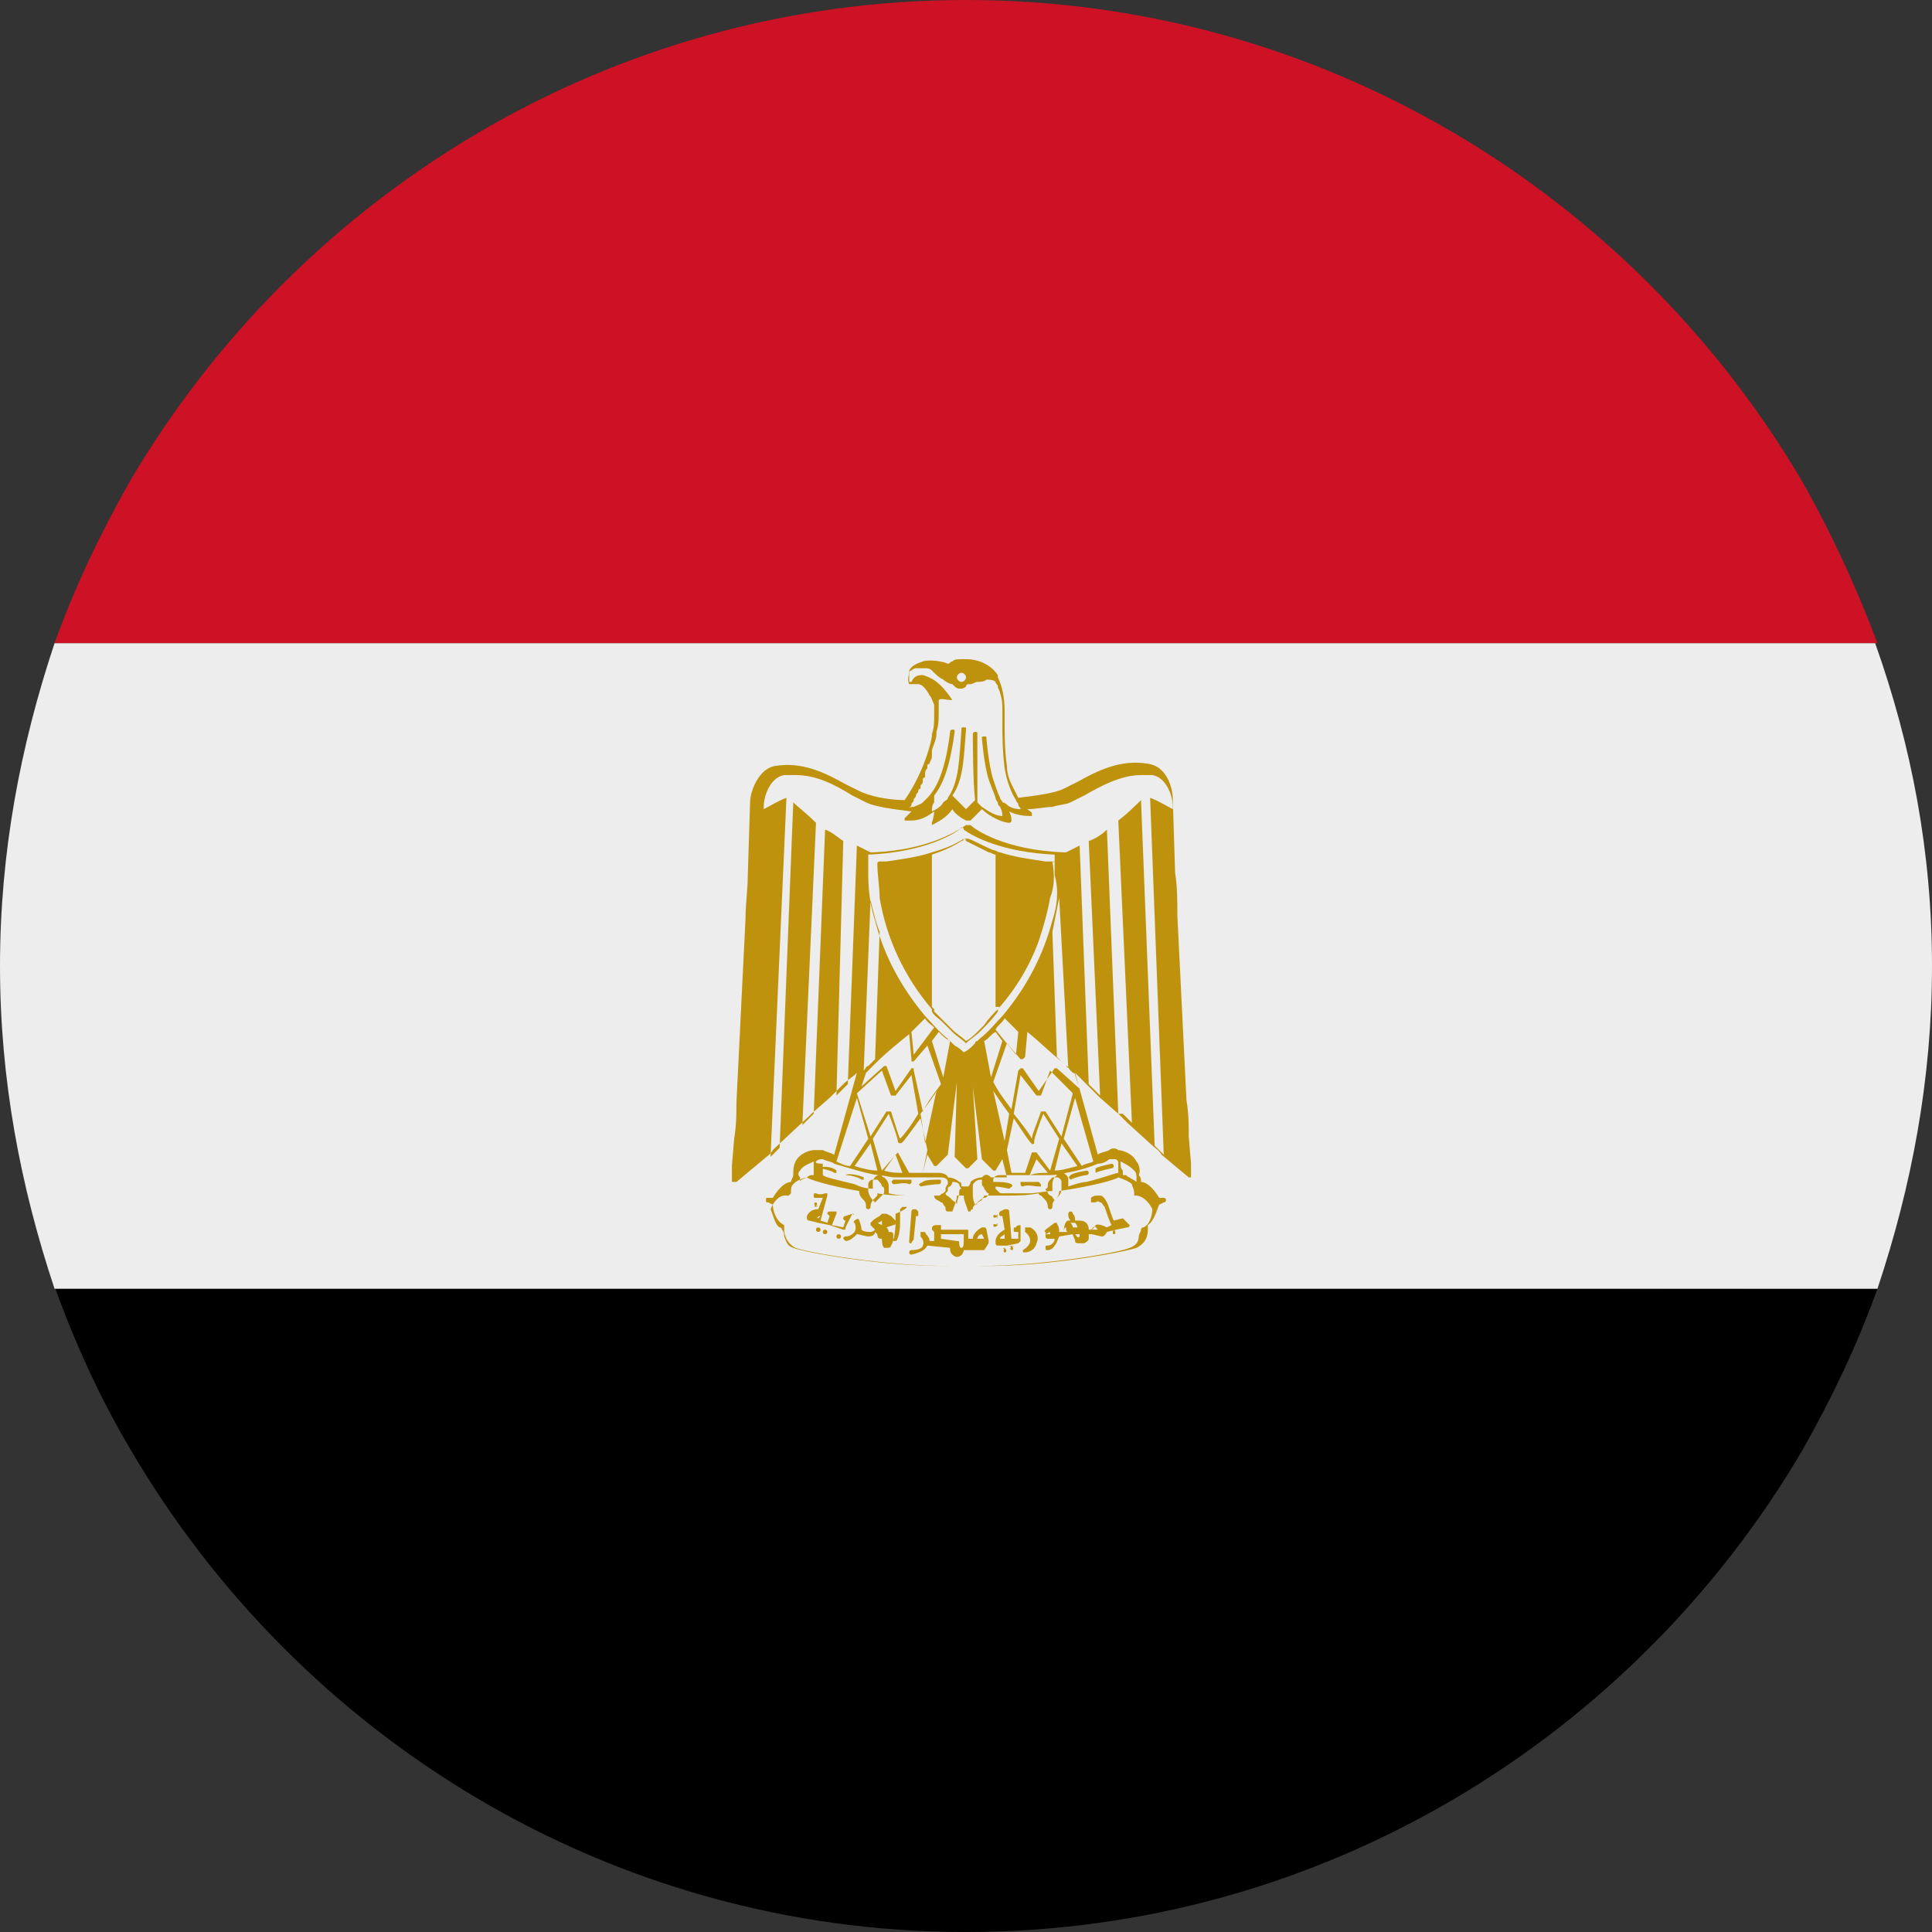 <?xml version="1.0" encoding="utf-8"?>
<!-- Generator: Adobe Illustrator 28.3.0, SVG Export Plug-In . SVG Version: 6.00 Build 0)  -->
<svg version="1.1" id="Ebene_1" xmlns="http://www.w3.org/2000/svg" xmlns:xlink="http://www.w3.org/1999/xlink" x="0px" y="0px"
	 width="85px" height="85px" viewBox="0 0 85 85" style="enable-background:new 0 0 85 85;" xml:space="preserve">
<rect x="0" y="0" width="85" height="85" fill="#333333" stroke="none"/>
<style type="text/css">
	.st0{fill:#CD1225;}
	.st1{fill:#EDEDED;}
	.st2{fill:#BF920D;}
</style>
<g id="XMLID_4365_">
	<g id="XMLID_4452_">
		<path id="XMLID_4455_" class="st0" d="M82.6,28.3H2.4c0.9-2.5,2-4.8,3.3-7.1C13.1,8.6,26.8,0,42.5,0s29.4,8.6,36.8,21.2
			C80.6,23.5,81.7,25.9,82.6,28.3z"/>
		<path id="XMLID_4454_" d="M82.6,56.7c-0.9,2.5-2,4.8-3.3,7.1C71.9,76.4,58.2,85,42.5,85S13.1,76.4,5.7,63.7
			c-1.3-2.2-2.4-4.6-3.3-7.1L82.6,56.7L82.6,56.7z"/>
		<path id="XMLID_4453_" class="st1" d="M85,42.5c0,5-0.9,9.7-2.4,14.2H2.4C0.9,52.2,0,47.5,0,42.5s0.9-9.7,2.4-14.2h80.1
			C84.1,32.8,85,37.5,85,42.5z"/>
	</g>
	<g id="XMLID_4366_">
		<path id="XMLID_4448_" class="st2" d="M37.5,53.4L37.5,53.4l-0.3,0.1c-0.1,0-0.1,0.1-0.1,0.1c0,0.1,0.1,0.1,0.1,0.1L37.1,54
			l-0.5-0.1l0.2-0.5v-0.1h-0.1h-0.2c-0.1,0-0.1,0.1-0.1,0.1l0.1,0.1l-0.1,0.3l-0.3-0.1l0.3-1.1v-0.1h-0.1c0,0-0.2,0.1-0.4,0
			c-0.1,0-0.1,0-0.1,0.1s0,0.1,0.1,0.1s0.2,0,0.3,0L36,53.2c-0.4,0-0.5,0.3-0.5,0.3v0.1c0,0,0,0.1,0.1,0.1l0.4,0.1l0,0l0,0l0.5,0.1
			l0,0l0,0l0,0l0.6,0.2l0,0c0.1,0,0.1,0,0.1-0.1L37.5,53.4C37.6,53.5,37.6,53.4,37.5,53.4z M36,53.6L36,53.6c-0.1,0,0-0.1,0.1-0.1
			L36,53.6z"/>
		<path id="XMLID_4444_" class="st2" d="M39.9,53.1c0,0-0.1,0-0.2,0l-0.1,0.1c0,0,0,0,0,0.1v0.5c0,0.4-0.1,0.8-0.2,0.8h-0.1
			c0,0,0-0.1,0-0.2c0,0,0,0,0-0.1s-0.1-0.1-0.2-0.1l0,0c0,0,0-0.1-0.1-0.2l0.3-0.1c0,0,0.1,0,0.1-0.1v-0.1l-0.2-0.2L39,53.4
			c0,0,0,0-0.1,0h-0.1l-0.1,0.1c0,0-0.2,0.1-0.3,0.2l-0.1,0.1v0.1l0.2,0.2c0,0-0.1,0.1-0.2,0.1c-0.1,0-0.3,0-0.4-0.1
			c0-0.2-0.1-0.4-0.1-0.4c0-0.1-0.1-0.1-0.2,0c0,0-0.1,0.1,0,0.1c0,0,0.1,0.2,0,0.4c-0.1,0.1-0.2,0.2-0.4,0.2
			c-0.1,0-0.1,0.1-0.1,0.1l0.1,0.1l0,0c0.2,0,0.4-0.2,0.5-0.3c0.1,0,0.4,0.1,0.5,0.1c0.2,0,0.3-0.1,0.3-0.2l0.1,0.1
			c0,0.2,0.1,0.2,0.2,0.2l0,0c0,0.1,0,0.3,0.1,0.4H39c0.1,0,0.2,0,0.2-0.1c0.1-0.1,0.2-0.6,0.2-1v-0.4l0,0
			C39.9,53.2,39.9,53.1,39.9,53.1z M38.8,53.9l-0.2-0.1c0.1,0,0.2-0.1,0.2-0.1l0,0V53.9L38.8,53.9H39H38.8z"/>
		<path id="XMLID_4443_" class="st2" d="M40.2,54.5l0.1-1h0.1c0,0,0-0.1,0-0.2l-0.1-0.1h-0.1c0,0-0.1,0-0.1,0.1L40,54.6
			c0,0.1,0,0.1,0.1,0.1l0,0C40.1,54.6,40.2,54.6,40.2,54.5z"/>
		<path id="XMLID_4438_" class="st2" d="M43.5,54.6l-0.1-0.5c0,0,0-0.1-0.1-0.1h-0.1c0,0-0.4,0.2-0.4,0.5h-0.2v-0.3
			c0-0.1,0-0.1-0.1-0.1h-1.1V54v-0.1h-0.1h-0.1C41,53.9,41,54,41,54.1l0.1,0.1v0.4h-0.2c0-0.2-0.2-0.3-0.2-0.4c0,0-0.1,0-0.2,0
			c0,0,0,0.1,0,0.2c0,0,0.2,0.2,0.1,0.4c0,0.1-0.2,0.2-0.5,0.2C40,55,40,55.1,40,55.1c0,0.1,0.1,0.1,0.1,0.1l0,0
			c0.4-0.1,0.6-0.2,0.7-0.4l0,0l1,0.1c0,0.1,0,0.2,0.1,0.3c0,0,0.1,0.1,0.2,0.1l0,0c0.2,0,0.3-0.2,0.3-0.3h0.8h0.1
			C43.5,54.7,43.5,54.7,43.5,54.6z M42.3,54.9C42.2,54.9,42.2,54.9,42.3,54.9c-0.1,0-0.1-0.2-0.1-0.2c0-0.1,0-0.1-0.1-0.1l-0.7-0.1
			v-0.2h1v0.3C42.4,54.7,42.4,54.9,42.3,54.9z M43,54.5c0-0.1,0.1-0.2,0.2-0.2l0.1,0.2H43z"/>
		<path id="XMLID_4434_" class="st2" d="M44.9,53.9L44.9,53.9c-0.2,0-0.2,0.1-0.2,0.1c-0.1,0-0.1,0-0.1,0.1s0,0.1,0.1,0.1
			c0,0,0,0,0.1,0v0.3h-0.3l-0.1-1.2c0,0,0-0.1-0.1-0.1h-0.1L44,53.3c0,0-0.1,0.1,0,0.2h0.1l0.1,0.6c-0.2,0.1-0.4,0.3-0.4,0.5l0,0
			c0,0,0,0,0,0.1c0,0,0,0.1,0.1,0.1s0.2,0,0.4,0l0.5-0.1l0.1-0.1L44.9,53.9C45,53.9,44.9,53.9,44.9,53.9z M44,54.5
			c0-0.1,0.1-0.1,0.2-0.2v0.2C44.1,54.5,44.1,54.5,44,54.5z"/>
		<path id="XMLID_4433_" class="st2" d="M45.3,54c0,0-0.1,0-0.2,0c0,0,0,0.1,0,0.2c0,0,0.3,0.2,0.2,0.5C45.2,54.9,45,55,45,55
			c0-0.1,0-0.1,0,0s0,0.1,0.1,0.1l0,0c0,0,0.4,0,0.5-0.4C45.8,54.3,45.4,54,45.3,54z"/>
		<path id="XMLID_4425_" class="st2" d="M49.4,53.6L49,53.7c-0.1-0.2-0.2-0.6-0.3-0.8s-0.2-0.3-0.3-0.3c-0.2,0-0.3,0-0.4,0.1
			c0,0,0,0.1,0,0.2c0,0,0.1,0,0.2,0c0,0,0.1-0.1,0.2,0c0.1,0,0.1,0.1,0.2,0.2c0.1,0.3,0.2,0.6,0.3,0.8L48.7,54l0,0
			c-0.4-0.2-0.5-0.1-0.5-0.1s-0.1,0.2-0.2,0.2h-0.1c0-0.2-0.1-0.4-0.4-0.4c-0.1,0-0.2,0-0.2,0c0-0.1,0-0.2-0.1-0.3
			c0-0.1-0.1-0.1-0.1-0.1c-0.1,0-0.1,0.1-0.1,0.1c0,0.1,0,0.2,0.1,0.3H47c-0.1,0-0.2,0.2-0.2,0.5h-0.2c0-0.3-0.1-0.3-0.1-0.4h-0.1
			L46,54.1c0,0-0.1,0.1,0,0.1v0.2c0,0.1,0.1,0.1,0.1,0.1h0.3c0,0.2-0.2,0.3-0.3,0.3s-0.1,0-0.1,0.1s0,0.1,0.1,0.1c0,0,0.2,0,0.3-0.2
			c0.1-0.1,0.1-0.2,0.2-0.4l0.6-0.1c0,0.1,0.1,0.2,0.1,0.3s0.1,0.1,0.2,0.1c0.1,0,0.1,0,0.2,0c0,0,0.2-0.1,0.2-0.2v-0.2H48l0,0
			c0.1,0,0.4,0.1,0.5,0.1s0.2-0.2,0.2-0.2l0.4-0.1l0.5-0.1c0.1,0,0.1-0.1,0.1-0.1L49.4,53.6z M46,54.3l0.2-0.1v0.1H46z M46.8,54.2
			c0-0.2,0.1-0.2,0.1-0.2l0,0c0,0.1,0,0.2,0.1,0.2H46.8z M47.1,53.8c0.1,0,0.1,0,0.2,0c0,0,0.1,0.1,0.1,0.2h-0.2
			C47.2,54,47.2,53.9,47.1,53.8z M47.5,54.4C47.5,54.4,47.4,54.4,47.5,54.4L47.5,54.4c-0.1,0.1-0.1,0-0.2-0.1h0.2
			C47.5,54.3,47.5,54.4,47.5,54.4z M48.3,54.1c0,0-0.1,0-0.3,0l0.1-0.1C48.2,53.9,48.2,54,48.3,54.1C48.3,54,48.3,54.1,48.3,54.1z"
			/>
		<path id="XMLID_4424_" class="st2" d="M43.9,53.5C43.9,53.4,43.8,53.4,43.9,53.5c-0.2-0.1-0.2,0-0.2,0
			C43.7,53.6,43.8,53.6,43.9,53.5C43.8,53.7,43.9,53.6,43.9,53.5z"/>
		<path id="XMLID_4423_" class="st2" d="M35.9,53.1C36,53.1,36,53,35.9,53.1c0.1-0.2,0-0.2,0-0.2C35.8,52.9,35.8,53,35.9,53.1
			C35.8,53,35.8,53.1,35.9,53.1z"/>
		<circle id="XMLID_4422_" class="st2" cx="36" cy="54.1" r="0.1"/>
		<circle id="XMLID_4421_" class="st2" cx="36.3" cy="54.2" r="0.1"/>
		<circle id="XMLID_4420_" class="st2" cx="36.9" cy="54.4" r="0.1"/>
		<path id="XMLID_4419_" class="st2" d="M43.9,53.9C43.9,53.8,43.8,53.8,43.9,53.9c-0.2-0.1-0.2,0-0.2,0C43.7,54,43.8,54,43.9,53.9
			C43.9,54,43.9,54,43.9,53.9z"/>
		<path id="XMLID_4418_" class="st2" d="M44.2,54.9C44.1,54.9,44.1,55,44.2,54.9c-0.1,0.2,0,0.2,0,0.2C44.3,55.1,44.3,55,44.2,54.9
			C44.3,54.9,44.3,54.9,44.2,54.9z"/>
		<path id="XMLID_4417_" class="st2" d="M44.5,54.8C44.4,54.8,44.4,54.9,44.5,54.8c-0.1,0.2,0,0.2,0,0.2
			C44.6,55,44.6,54.9,44.5,54.8C44.7,54.9,44.6,54.8,44.5,54.8z"/>
		<path id="XMLID_4416_" class="st2" d="M49,54.1C48.9,54.1,48.9,54.2,49,54.1c-0.1,0.2,0,0.2,0,0.2C49.1,54.3,49.1,54.2,49,54.1
			C49.1,54.2,49.1,54.1,49,54.1z"/>
		<path id="XMLID_4379_" class="st2" d="M52.4,51.9L52.4,51.9c0-0.3,0-0.5,0-0.7L52.3,50c0-0.5,0-1-0.1-1.6l-0.4-8.1
			c0-0.6,0-1.3-0.1-1.9l-0.1-3.2c0-0.6-0.3-1.5-1.1-1.6c-1.2-0.2-2.2,0.3-3.1,0.8c-0.2,0.1-0.4,0.2-0.6,0.3c-0.4,0.2-1.2,0.3-2,0.4
			c-0.1-0.2-0.2-0.4-0.3-0.6c-0.1-0.2-0.2-0.5-0.2-0.8c-0.1-0.7-0.1-1.4-0.1-1.9c0-0.2,0-0.3,0-0.5c0-0.6-0.1-1.1-0.3-1.5
			c0,0,0,0,0-0.1c-0.2-0.3-0.5-0.5-0.8-0.6S42.6,29,42.4,29c-0.3,0-0.4,0-0.5,0.1c-0.1,0-0.1,0.1-0.2,0.1c-0.2-0.1-0.8-0.2-1.1-0.1
			s-0.5,0.2-0.6,0.4l0,0l0,0c0,0.2-0.1,0.4,0,0.6l0,0l0,0l0,0l0,0l0,0l0,0l0,0l0,0l0,0l0,0l0,0l0,0l0,0l0,0l0,0l0,0l0,0l0,0l0,0l0,0
			l0,0l0,0l0,0c0,0,0,0,0.1,0h0.1c0.1,0,0.2,0,0.2,0c0.2,0,0.4,0.3,0.5,0.5c0.1,0.1,0.1,0.2,0.2,0.4c0,0.1,0,0.2,0,0.4
			c0,0.4,0,0.6-0.1,0.9v0.1c-0.1,0.6-0.5,1.8-1.2,2.8c-0.8,0-1.6-0.2-2-0.4c-0.2-0.1-0.4-0.2-0.6-0.3c-0.9-0.5-1.9-1-3.1-0.8
			c-0.7,0.1-1.1,1.1-1.1,1.6l-0.1,3.2c0,0.6-0.1,1.3-0.1,1.9l-0.4,8.1c0,0.5,0,1-0.1,1.6l-0.1,1.2c0,0.2,0,0.4,0,0.6l0,0V52
			c0,0,0,0,0.1,0c0,0,0,0,0.1,0l0,0l1.2-1c0.1-0.1,0.3-0.2,0.4-0.4l0.1-0.1l1.5-1.4l0,0l0.1-0.1l0.8-0.7c0.2-0.2,0.3-0.3,0.5-0.5
			c0,0,0,0,0.1-0.1c0.2-0.2,0.4-0.3,0.6-0.5l-1,3.6c-0.2-0.1-0.3-0.1-0.5-0.2c-0.1,0-0.3,0-0.4,0l0,0l0,0c-0.1,0-0.6,0.1-0.8,0.5
			c-0.1,0.2-0.1,0.4-0.1,0.6c0,0.1-0.1,0.2-0.1,0.3c-0.2,0-0.5,0.2-0.8,0.7h-0.2c-0.1,0-0.1,0-0.1,0.1s0,0.1,0.1,0.1L34,53
			c0,0.2,0.1,0.7,0.5,0.9c0,0,0,0.1,0,0.2c0,0.2,0.1,0.6,0.5,0.8c0.5,0.2,3.9,0.8,6.8,0.8c0.5,0,0.9,0,1.4,0h0.2
			c2.8,0,6-0.6,6.6-0.8c0.4-0.2,0.5-0.5,0.5-0.8c0-0.1,0-0.1,0-0.2c0.3-0.2,0.4-0.7,0.5-0.9l0.2-0.1c0.1,0,0.1-0.1,0.1-0.1
			c0-0.1-0.1-0.1-0.1-0.1H51c-0.3-0.5-0.6-0.7-0.8-0.7c0-0.1,0-0.2-0.1-0.3c0.1-0.2,0-0.5-0.1-0.6c-0.2-0.4-0.7-0.5-0.8-0.5l0,0l0,0
			c-0.1-0.1-0.3-0.1-0.4,0c-0.2,0.1-0.4,0.1-0.5,0.2l-1-3.6c0.2,0.2,0.4,0.4,0.6,0.6c0.1,0.1,0.3,0.3,0.4,0.4c0,0,0,0,0.1,0.1
			l0.8,0.7l0,0l0.4,0.4l1.1,1c0.1,0.1,0.3,0.2,0.4,0.4l1.2,1l0,0c0,0,0,0,0.1,0C52.4,52,52.4,52,52.4,51.9
			C52.4,52,52.4,51.9,52.4,51.9z M42.3,29.6c0.1,0,0.2,0.1,0.2,0.2S42.4,30,42.3,30c-0.1,0-0.2-0.1-0.2-0.2S42.2,29.6,42.3,29.6z
			 M40.1,35.4c0-0.1,0.1-0.1,0.1-0.2c0-0.1,0.1-0.1,0.1-0.2c0-0.1,0.1-0.1,0.1-0.2c0,0,0-0.1,0.1-0.1v-0.1c0-0.1,0.1-0.1,0.1-0.2
			c0,0,0,0,0-0.1c0,0,0-0.1,0.1-0.1v-0.1l0,0c0,0,0,0,0-0.1c0,0,0-0.1,0.1-0.2v-0.1c0,0,0-0.1,0.1-0.1c0-0.1,0.1-0.2,0.1-0.3
			c0,0,0,0,0-0.1v-0.1V33c0.1-0.3,0.2-0.5,0.2-0.7v-0.1c0.1-0.3,0.1-0.6,0.1-0.9c0-0.1,0-0.3,0-0.4v-0.1c0.1-0.1,0.3,0,0.6,0
			c-0.6-0.9-1-1-1.3-1.1c-0.3,0-0.4,0.1-0.5,0.3c0,0,0,0-0.1,0l0,0c0-0.1,0-0.2,0-0.3v-0.1l0,0c0,0,0-0.1,0.1-0.1
			c0.1-0.1,0.2-0.1,0.2-0.1c0.1,0,0.3,0,0.4,0c0.1,0,0.2,0,0.3,0.1c0.2,0.2,0.3,0.3,0.5,0.4c0.1,0.1,0.3,0.2,0.4,0.2l0.1,0.1
			c0,0,0.1,0.1,0.2,0.1c0.1,0,0.2,0,0.3-0.1c0-0.1,0.1-0.1,0.2-0.1c0.1,0,0.2-0.1,0.3-0.1s0.3,0,0.4-0.1c0.1,0,0.3,0,0.4,0.1l0,0
			c0,0.1,0.1,0.1,0.1,0.2s0.1,0.2,0.1,0.3c0.1,0.3,0.1,0.5,0.1,0.8v0.1c0,0.1,0,0.3,0,0.5c0,0.5,0,1.1,0.1,1.9
			c0.1,0.6,0.3,1.1,0.5,1.4c0,0.1,0.1,0.1,0.1,0.2c0,0.1,0.1,0.1,0.1,0.2c-0.3,0-0.5-0.1-0.6-0.2c-0.1-0.1-0.2-0.1-0.2-0.1l0,0
			c0-0.1-0.1-0.1-0.1-0.2c-0.1-0.2-0.2-0.5-0.3-0.8c-0.2-0.6-0.3-1.8-0.3-1.8c0-0.1,0-0.1-0.1-0.1s-0.1,0-0.1,0.1
			c0,0,0.1,1.2,0.3,1.8c0.1,0.3,0.2,0.5,0.3,0.8c0,0,0,0.1,0.1,0.2c0,0.1,0,0.1,0.1,0.2c0.1,0.2,0.1,0.3,0.1,0.4
			c-0.3,0-0.6-0.2-0.9-0.4c-0.1-0.1-0.1-0.1-0.2-0.2l0,0c0-0.8,0-3,0-3c0-0.1,0-0.1-0.1-0.1c0,0-0.1,0-0.1,0.1s0,2.1,0.1,2.9l0,0
			l-0.1,0.1c0,0-0.1,0.1-0.2,0.2l-0.1,0.1c0,0,0,0-0.1-0.1s-0.2-0.2-0.3-0.3S42,35.1,41.9,35l0,0c0.5-0.7,0.5-1.7,0.6-2.9
			c0-0.1,0-0.1-0.1-0.1s-0.1,0-0.1,0.1c-0.1,1.3-0.1,2.3-0.6,3c0,0.1-0.1,0.1-0.2,0.2c-0.1,0.2-0.3,0.3-0.5,0.4c0-0.1,0-0.3,0.1-0.4
			c0-0.1,0-0.1,0-0.2c0,0,0,0,0-0.1c0.4-0.5,0.7-1.3,0.9-2.8c0-0.1,0-0.1-0.1-0.1c0,0-0.1,0-0.1,0.1c-0.2,1.7-0.6,2.5-1,2.9
			c-0.1,0.1-0.1,0.1-0.2,0.2c-0.1,0.1-0.2,0.1-0.4,0.2c-0.1,0-0.2,0-0.3,0.1C40,35.5,40.1,35.5,40.1,35.4z M38.8,47.1l0.4,1.1
			c0,0,0,0,0.1,0c0,0,0,0,0.1,0l0.7-0.9l0.3,1.7c-0.3,0.5-0.6,0.9-0.8,1.1c-0.1-0.2-0.2-0.6-0.4-1.2c0,0,0,0-0.1,0c0,0,0,0-0.1,0
			L38.3,50l-0.6-1.9L38.8,47.1z M46.2,51.5l-0.6-0.8c0,0,0,0-0.1,0c0,0,0,0-0.1,0l-0.3,0.9c-0.2,0-0.4,0-0.6,0l-0.2-1l0.3-1.4
			c0.8,1.2,0.8,1.2,0.9,1.1c0,0,0,0,0-0.1s0.2-0.7,0.4-1.2l0.7,1.1L46.2,51.5z M46.7,50.3l0.7,1c-0.4,0.1-0.7,0.2-1,0.2L46.7,50.3z
			 M46.1,51.6c-0.3,0-0.5,0-0.8,0.1l0.3-0.7L46.1,51.6z M43.2,51.8c-0.2,0-0.4,0.1-0.5,0.2c0,0.1-0.1,0.2-0.1,0.2h-0.3
			c0-0.1,0-0.2-0.1-0.2c-0.1-0.1-0.3-0.2-0.5-0.2c0-0.1-0.2-0.2-0.4-0.2c-0.1,0-0.2,0-0.4,0c-0.1,0-0.2,0-0.3,0l0.2-0.8l0.3,0.5h0.1
			l0.5-0.5l0,0l0.4-3.2L42,50.9l0,0l0.5,0.5h0.1L43,51l0,0l-0.2-3.2l0.4,3.2l0,0l0.5,0.5h0.1l0.3-0.5l0.2,0.8c-0.1,0-0.2,0-0.3,0
			c-0.2,0-0.4,0-0.4,0C43.4,51.6,43.3,51.7,43.2,51.8z M43.3,52.3L43.3,52.3L43.3,52.3c0.1,0.1,0.1,0.2,0.2,0.2l0,0
			c0,0.1-0.1,0.2-0.2,0.2c0,0-0.1,0-0.1,0.1C43,52.9,42.9,53,42.9,53c-0.1-0.2-0.1-0.4-0.1-0.5s0-0.2,0-0.3s0-0.1,0.1-0.2
			c0.1-0.1,0.2-0.1,0.3-0.1c0,0.1,0,0.1,0,0.2C43.2,52.2,43.3,52.2,43.3,52.3z M42.2,52.5c0,0.1-0.1,0.3-0.1,0.5
			c0-0.1-0.1-0.1-0.2-0.2l-0.1-0.1c-0.1-0.1-0.2-0.1-0.2-0.2l0,0l0.1-0.1c0,0,0,0,0-0.1l0,0c0,0,0-0.1,0.1-0.1c0,0,0.1-0.1,0.1-0.2
			c0.1,0,0.2,0,0.3,0.1c0,0,0,0.1,0.1,0.2C42.2,52.3,42.2,52.4,42.2,52.5z M39.5,50.7L39.5,50.7C39.4,50.7,39.4,50.7,39.5,50.7
			l-0.7,0.8l-0.4-1.4l0.7-1.1c0.2,0.5,0.4,1.1,0.4,1.2c0,0,0,0.1,0.1,0.1s0.1,0,0.9-1.1l0.3,1.4l-0.2,1c-0.2,0-0.4,0-0.6,0
			L39.5,50.7z M39.7,51.6c-0.2,0-0.5,0-0.8-0.1l0.5-0.7L39.7,51.6z M38.6,51.5c-0.3,0-0.7-0.1-1-0.2l0.7-1L38.6,51.5z M40.5,49
			C40.5,49,40.6,49,40.5,49c0.3-0.4,0.6-0.8,0.7-1l-0.5,2.3L40.5,49z M41.3,45.4c0.2,0.2,0.3,0.3,0.5,0.4l-0.3,1.6L41,45.8
			L41.3,45.4z M40.2,46.4l-0.1-1c0.2-0.2,0.4-0.4,0.6-0.6c0.1,0.2,0.3,0.3,0.4,0.4L40.2,46.4z M44.1,45.8l-0.5,1.6l-0.3-1.6
			c0.2-0.1,0.3-0.3,0.5-0.4L44.1,45.8z M43.8,45.3c0.1-0.2,0.3-0.3,0.4-0.5c0.2,0.2,0.4,0.4,0.6,0.6l-0.1,1L43.8,45.3z M43.7,48
			c0.2,0.3,0.4,0.6,0.7,1l0,0l-0.2,1.2L43.7,48z M44.5,48.8c-0.3-0.4-0.6-0.8-0.8-1.2l0.6-1.7l0.6,0.7c0,0,0,0,0.1,0
			c0,0,0,0,0.1-0.1l0.1-1.1c0.5,0.4,1,0.9,1.5,1.3c0.1,0.1,0.1,0.1,0.2,0.2c0.1,0,0.1,0.1,0.2,0.2l0.1,0.1c0,0,0.1,0,0.1,0.1
			l0.2,0.6l-1-0.9c0,0,0,0-0.1,0l0,0l-0.7,1L45,47c0,0,0,0-0.1,0c0,0,0,0-0.1,0.1L44.5,48.8z M46.8,46.8c-0.1-0.1-0.1-0.1-0.2-0.2
			c0,0,0,0-0.1-0.1L46.3,41c0.1-0.5,0.2-1,0.3-1.5L47,47C46.9,46.9,46.9,46.9,46.8,46.8z M46.3,40.5c-0.4,1.5-1.1,2.9-2.2,4.2
			c-0.3,0.3-0.6,0.7-1,1l0,0c0,0,0,0-0.1,0.1c0,0-0.1,0-0.1,0.1L42.8,46c-0.1,0.1-0.2,0.2-0.4,0.3c-0.1-0.1-0.2-0.2-0.4-0.3
			l-0.1-0.1c0,0,0,0-0.1-0.1c0,0-0.1,0-0.1-0.1l0,0c-0.4-0.3-0.7-0.7-1-1c-1-1.2-1.8-2.6-2.2-4.2c-0.2-0.6-0.3-1.3-0.3-2v-0.9
			c2.3-0.1,3.6-0.8,4-1.1l0.1-0.1c0,0,0.1,0,0.1,0.1c0.4,0.3,1.7,1,4,1.1v0.9C46.6,39.2,46.5,39.9,46.3,40.5z M38.7,41l-0.2,5.6
			c0,0,0,0-0.1,0.1s-0.1,0.1-0.2,0.2c-0.1,0-0.1,0.1-0.2,0.2l0.3-7.5C38.4,40,38.5,40.5,38.7,41z M38.1,47.2L38.1,47.2
			c0.1-0.1,0.2-0.2,0.2-0.2s0.1-0.1,0.2-0.2c0.5-0.5,1-0.9,1.5-1.3l0.1,1.1c0,0,0,0,0,0.1h0.1l0.6-0.7l0.6,1.7
			c-0.3,0.4-0.6,0.8-0.8,1.2l-0.4-1.8c0,0,0,0,0-0.1h-0.1l-0.7,1L39,46.9l0,0c0,0,0,0-0.1,0l-1,0.9L38.1,47.2
			C38,47.2,38,47.2,38.1,47.2z M37.7,48.3l0.5,1.8l-0.8,1.2c-0.2,0-0.4-0.1-0.6-0.2L37.7,48.3z M35.9,51.1L35.9,51.1L35.9,51.1
			C36,51,36.1,51,36.2,51c0.2,0.1,0.4,0.1,0.5,0.2c0.7,0.2,1.3,0.4,1.9,0.5c0.3,0,0.5,0.1,0.8,0.1c0.1,0,0.2,0,0.3,0
			c0,0,0.1,0,0.2,0c0.2,0,0.4,0,0.6,0h0.1c0.1,0,0.3,0,0.4,0c0.2,0,0.3,0,0.4,0c0.2,0,0.3,0.1,0.3,0.2c0,0.1,0,0.1,0,0.1
			s-0.1,0.1-0.1,0.2c0,0,0,0,0,0.1l0,0l-0.1,0.1c-0.1,0-0.1,0.1-0.2,0.1c-0.4,0-0.8,0-1.2,0c-0.3,0-0.6,0-1-0.1l0,0
			c0-0.1,0-0.2,0-0.3c0-0.2-0.1-0.3-0.2-0.4l0,0c0,0-0.1,0-0.1-0.1l0,0h-0.1l0,0c-0.2,0-0.3,0.2-0.3,0.3c0,0,0,0,0,0.1s0,0.1,0,0.2
			l0,0c-0.3,0-0.6-0.1-0.8-0.2c-0.8-0.2-1.3-0.3-1.4-0.4l0,0l0,0c0,0,0-0.1,0-0.2c0-0.1,0-0.2,0-0.3C35.8,51.2,35.9,51.1,35.9,51.1z
			 M38.9,52.4c0,0.1,0,0.1-0.1,0.2l0,0c0,0,0,0-0.1,0.1s-0.1,0.1-0.2,0.2l-0.1-0.1c-0.1-0.1-0.2-0.3-0.2-0.4c0-0.1,0-0.1,0-0.2v-0.1
			c0-0.1,0.1-0.2,0.2-0.2c0,0,0,0,0.1,0h0.1c0.1,0.1,0.2,0.2,0.2,0.3C38.9,52.2,38.9,52.3,38.9,52.4z M35.2,51.5
			c0.1-0.2,0.4-0.3,0.6-0.4v0.1c0,0.1,0,0.2,0,0.3s0,0.2,0,0.2h-0.1c-0.1,0-0.2,0.1-0.2,0.1c-0.2,0.1-0.3,0.1-0.3,0.2
			c0-0.1,0-0.1,0-0.2C35.1,51.7,35.1,51.6,35.2,51.5z M49.3,51.1c0.2,0.1,0.4,0.2,0.6,0.4c0.1,0.1,0.1,0.2,0.1,0.3s0,0.1,0,0.2
			c-0.1-0.1-0.2-0.1-0.3-0.2c-0.1,0-0.1-0.1-0.2-0.1h-0.1c0-0.1,0-0.1,0-0.2C49.3,51.4,49.3,51.3,49.3,51.1
			C49.3,51.2,49.3,51.2,49.3,51.1z M49.2,51.8c0.3,0.1,0.5,0.2,0.6,0.3c0,0.1,0.1,0.2,0.1,0.4v0.1H50c0,0,0.4,0,0.7,0.6l0,0
			c0,0.2-0.1,0.7-0.4,0.8c0,0-0.1,0-0.1,0.1s-0.1,0.2-0.1,0.3c0,0.2-0.1,0.4-0.4,0.5c-0.4,0.2-3.8,0.8-6.7,0.8h-1.4
			c-2.9,0-6.2-0.6-6.7-0.8c-0.3-0.1-0.3-0.3-0.4-0.5c0-0.1,0-0.2-0.1-0.3c0,0,0-0.1-0.1-0.1c-0.2-0.1-0.3-0.6-0.4-0.8l0,0
			c0.3-0.7,0.7-0.6,0.7-0.6h0.1c0,0,0,0,0.1-0.1c0-0.2,0-0.3,0.1-0.4c0.1-0.1,0.2-0.2,0.6-0.3l0,0c0.1,0.1,1.1,0.4,2.3,0.6
			c0,0.2,0.1,0.3,0.2,0.4c0.1,0.1,0.1,0.2,0.1,0.3c0,0,0,0.1,0.1,0.1l0,0c0,0,0.1,0,0.1-0.1c0-0.2,0.1-0.3,0.2-0.4l0.1-0.1l0,0v-0.1
			c0.5,0.1,1,0.1,1.5,0.1c0.3,0,0.5,0,0.8,0c0.1,0,0.1,0,0.2,0c0,0.2,0.2,0.2,0.3,0.3c0,0,0.1,0,0.1,0.1c0.1,0.1,0.1,0.1,0.1,0.2
			c0,0,0,0.1,0.1,0.1c0,0,0,0,0.1,0l0,0c0,0,0,0,0.1,0c0.1-0.3,0.2-0.5,0.2-0.7h0.3c0,0.2,0.1,0.4,0.2,0.7l0,0l0,0c0,0,0,0,0.1,0
			c0,0,0-0.1,0.1-0.1c0-0.1,0-0.1,0.1-0.2c0,0,0.1,0,0.1-0.1c0.1-0.1,0.3-0.2,0.3-0.3c0.1,0,0.1,0,0.2,0c0.2,0,0.5,0,0.8,0
			c0.4,0,0.9,0,1.4-0.1c0,0,0,0.1,0.1,0.1l0,0l0.1,0.1c0.1,0.1,0.2,0.2,0.2,0.4c0,0,0,0.1,0.1,0.1l0,0c0,0,0.1,0,0.1-0.1
			s0-0.2,0.1-0.3s0.2-0.2,0.2-0.4C48,52.2,49.1,51.9,49.2,51.8C49.2,51.9,49.2,51.8,49.2,51.8z M46.1,52.1c0-0.1,0.1-0.2,0.2-0.3
			h0.1c0,0,0,0,0.1,0s0.2,0.1,0.2,0.2c0,0,0,0,0,0.1s0,0.1,0,0.2c0,0.2-0.1,0.3-0.2,0.4l-0.1,0.1c-0.1-0.1-0.1-0.2-0.2-0.2l-0.1-0.1
			l0,0c0-0.1-0.1-0.1-0.1-0.2C46.1,52.3,46.1,52.2,46.1,52.1z M48.3,51.2c0.2,0,0.4-0.1,0.5-0.2c0.1,0,0.2,0,0.3,0l0,0l0,0l0.1,0.1
			c0,0.1,0,0.2,0,0.3s0,0.1,0,0.2l0,0l0,0c-0.1,0-0.6,0.2-1.4,0.4c-0.2,0-0.5,0.1-0.8,0.2l0,0c0-0.1,0-0.1,0-0.2c0,0,0,0,0-0.1
			c0-0.2-0.2-0.3-0.3-0.3l0,0h-0.1l0,0c0,0-0.1,0-0.1,0.1l0,0c-0.1,0.1-0.2,0.2-0.2,0.4c0,0.1,0,0.2,0,0.3l0,0c-0.3,0-0.7,0.1-1,0.1
			c-0.4,0-0.8,0-1.2,0c-0.1,0-0.1,0-0.2-0.1l-0.1-0.1l0,0c0,0,0,0,0-0.1s-0.1-0.1-0.1-0.2v-0.1c0-0.1,0.1-0.2,0.3-0.2
			c0.1,0,0.2,0,0.4,0c0.1,0,0.2,0,0.4,0c0,0,0.1,0,0.2,0c0.2,0,0.4,0,0.6,0c0,0,0.1,0,0.2,0c0.1,0,0.2,0,0.3,0c0.2,0,0.5,0,0.8-0.1
			C46.9,51.6,47.6,51.5,48.3,51.2z M48.1,51.1c-0.2,0.1-0.4,0.1-0.5,0.2l-0.8-1.2l0.5-1.8L48.1,51.1z M47.2,48.1L46.7,50L46,48.9
			c0,0,0,0-0.1,0c0,0,0,0-0.1,0c-0.2,0.6-0.4,1-0.4,1.2c-0.1-0.2-0.4-0.6-0.8-1.1l0.3-1.7l0.7,0.9c0,0,0,0,0.1,0c0,0,0,0,0.1,0
			l0.4-1.1L47.2,48.1z M51.2,50.8c-0.1-0.1-0.2-0.2-0.3-0.3l-0.1-0.1l-0.6-15.2c-0.2,0.2-0.6,0.6-1,0.9l0.6,13.3L49.4,49l0,0h-0.2
			l-0.5-12.5c-0.2,0.2-0.5,0.4-0.8,0.5l0.5,11.2c-0.1-0.1-0.3-0.3-0.4-0.4c0,0,0,0-0.1-0.1l-0.4-10.5c-0.2,0.1-0.4,0.2-0.6,0.3
			c0,0,0,0-0.1,0c-2.6-0.1-3.9-1-4.1-1.2l0,0h-0.1c0,0,0,0-0.1,0c-0.3,0.2-1.6,1.1-4.1,1.2c0,0,0,0-0.1,0c-0.2-0.1-0.4-0.2-0.6-0.3
			l-0.4,10.5c0,0,0,0-0.1,0.1s-0.3,0.3-0.4,0.4L37.1,37c-0.3-0.2-0.5-0.4-0.8-0.5L35.8,49l-0.1,0.1l0,0l-0.4,0.4l0.6-13.3
			c-0.4-0.4-0.8-0.7-1-0.9l-0.6,15.2l-0.1,0.1c-0.1,0.1-0.2,0.2-0.3,0.3l0.7-15.8c-0.3,0.1-0.8,0.4-1,0.5v-0.1
			c0-0.5,0.3-1.3,0.9-1.4c0.2,0,0.3,0,0.5,0c0.9,0,1.7,0.4,2.5,0.9c0.2,0.1,0.4,0.2,0.6,0.3c0.4,0.2,1.2,0.3,2,0.4
			c-0.1,0.1-0.2,0.2-0.3,0.3v0.1c0,0,0,0,0.1,0l0,0c0,0,0.1,0,0.2,0c0.3,0,0.6-0.1,1-0.4c0,0.2-0.1,0.5-0.1,0.5v0.1l0,0l0,0
			c0.4-0.2,0.7-0.4,0.9-0.7l0,0l0,0c0.1,0.2,0.4,0.4,0.6,0.5c0,0,0,0,0.1,0l0,0h0.1l0,0c0.3-0.3,0.4-0.4,0.5-0.5
			c0.3,0.3,0.9,0.6,1.2,0.6c0,0,0.1,0,0.1-0.1s0-0.2-0.1-0.4c0.2,0.1,0.5,0.2,0.9,0.2h0.1v-0.1l0,0c0-0.1-0.1-0.1-0.2-0.2
			c0.4,0,0.8-0.1,1.1-0.1c0.3-0.1,0.6-0.1,0.8-0.2c0.2-0.1,0.4-0.2,0.6-0.3c0.7-0.4,1.6-0.9,2.5-0.9c0.2,0,0.3,0,0.5,0
			c0.6,0.1,0.9,0.9,0.9,1.4v0.1c-0.2-0.1-0.7-0.4-1-0.5L51.2,50.8z"/>
		<path id="XMLID_4378_" class="st2" d="M36.1,51.4c0,0,0.5,0.1,0.6,0.2l0,0c0,0,0,0,0.1,0v-0.1C36.6,51.3,36.1,51.3,36.1,51.4
			C36.1,51.2,36,51.2,36.1,51.4C36,51.3,36,51.4,36.1,51.4z"/>
		<path id="XMLID_4377_" class="st2" d="M37.2,51.7c0.2,0,0.6,0.1,0.7,0.2l0,0c0,0,0,0,0.1,0v-0.1C37.8,51.7,37.3,51.6,37.2,51.7
			C37.2,51.6,37.2,51.6,37.2,51.7L37.2,51.7z"/>
		<path id="XMLID_4376_" class="st2" d="M39.3,52.1L39.3,52.1c0.2,0,0.5-0.1,0.7,0l0,0c0,0,0.1,0,0.1-0.1c0,0,0,0,0-0.1l0,0
			c-0.1,0-0.2,0-0.3,0c-0.2,0-0.4,0-0.4,0s0,0-0.1,0C39.2,52,39.2,52,39.3,52.1C39.2,52.1,39.2,52.1,39.3,52.1z"/>
		<path id="XMLID_4375_" class="st2" d="M40.5,52.2L40.5,52.2c0,0,0.5-0.1,0.8-0.1c0,0,0.1,0,0.1-0.1s0-0.1-0.1-0.1
			c-0.2,0-0.6,0-0.7,0.1l0,0l0,0C40.4,52.1,40.4,52.1,40.5,52.2C40.4,52.2,40.5,52.2,40.5,52.2z"/>
		<path id="XMLID_4374_" class="st2" d="M48.2,51.6C48.3,51.6,48.3,51.6,48.2,51.6c0.2-0.1,0.7-0.2,0.7-0.2s0.1,0,0.1-0.1
			c0,0,0-0.1-0.1-0.1c0,0-0.5,0.1-0.7,0.2C48.2,51.5,48.2,51.5,48.2,51.6L48.2,51.6z"/>
		<path id="XMLID_4373_" class="st2" d="M47.1,51.9L47.1,51.9c0.2-0.1,0.6-0.2,0.7-0.2c0,0,0.1,0,0.1-0.1c0,0,0-0.1-0.1-0.1
			c0,0-0.6,0.1-0.7,0.2C47,51.8,47,51.8,47.1,51.9C47,51.9,47,51.9,47.1,51.9z"/>
		<path id="XMLID_4372_" class="st2" d="M45.7,52L45.7,52c-0.2,0-0.3,0-0.5,0l0,0l0,0c-0.1,0-0.2,0-0.3,0l0,0c0,0,0,0,0,0.1
			c0,0,0,0.1,0.1,0.1l0,0c0.2-0.1,0.5,0,0.7,0h0.1C45.8,52.1,45.8,52.1,45.7,52C45.8,52,45.8,52,45.7,52z"/>
		<path id="XMLID_4371_" class="st2" d="M44.5,52.1L44.5,52.1C44.3,52,44,52,43.7,52c0,0-0.1,0-0.1,0.1s0,0.1,0.1,0.1
			c0.3,0,0.7,0.1,0.7,0.1l0,0C44.5,52.2,44.6,52.2,44.5,52.1C44.6,52.1,44.6,52.1,44.5,52.1L44.5,52.1z"/>
		<path id="XMLID_4367_" class="st2" d="M46.3,37.9L46.3,37.9c-0.2,0-0.2,0-0.3,0c-0.7-0.1-1.4-0.2-2-0.4c-0.1,0-0.2-0.1-0.3-0.1
			c-0.5-0.2-0.8-0.4-1.1-0.5l0,0h-0.1c0,0,0,0-0.1,0c-0.3,0.2-0.7,0.4-1.4,0.6c-0.6,0.2-1.3,0.3-2,0.4c-0.1,0-0.1,0-0.2,0h-0.1
			c0,0-0.1,0-0.1,0.1c0,0.5,0.1,1,0.1,1.5c0.3,1.8,1.1,3.5,2.3,4.9c0,0,0,0,0,0.1c0.1,0.2,0.3,0.3,0.5,0.5c0.1,0.1,0.3,0.3,0.4,0.4
			c0.2,0.2,0.4,0.3,0.6,0.5l0,0l0,0c0.2-0.2,0.4-0.3,0.6-0.5c0.3-0.3,0.6-0.6,0.8-0.9c0,0,0,0,0-0.1c0.8-0.9,1.4-1.9,1.8-3
			c0.2-0.6,0.4-1.3,0.5-1.9C46.4,39,46.4,38.5,46.3,37.9C46.4,38,46.4,37.9,46.3,37.9z M44,44.3C43.9,44.4,43.9,44.4,44,44.3
			C43.9,44.4,43.9,44.4,44,44.3c-0.3,0.3-0.5,0.5-0.7,0.8c-0.1,0.1-0.1,0.1-0.2,0.2c-0.2,0.2-0.4,0.4-0.6,0.5
			c-0.2-0.2-0.4-0.3-0.6-0.5c-0.1-0.1-0.2-0.2-0.3-0.3c-0.2-0.2-0.3-0.3-0.5-0.5c0,0,0,0,0-0.1c0,0,0,0-0.1-0.1v-6.7l0,0
			c0.6-0.2,1-0.4,1.3-0.6c0,0,0.1,0,0.1-0.1c0,0,0.1,0,0.1,0.1c0.2,0.1,0.6,0.3,1,0.5c0.1,0,0.2,0.1,0.3,0.1l0,0v6.7H44z"/>
	</g>
</g>
</svg>
